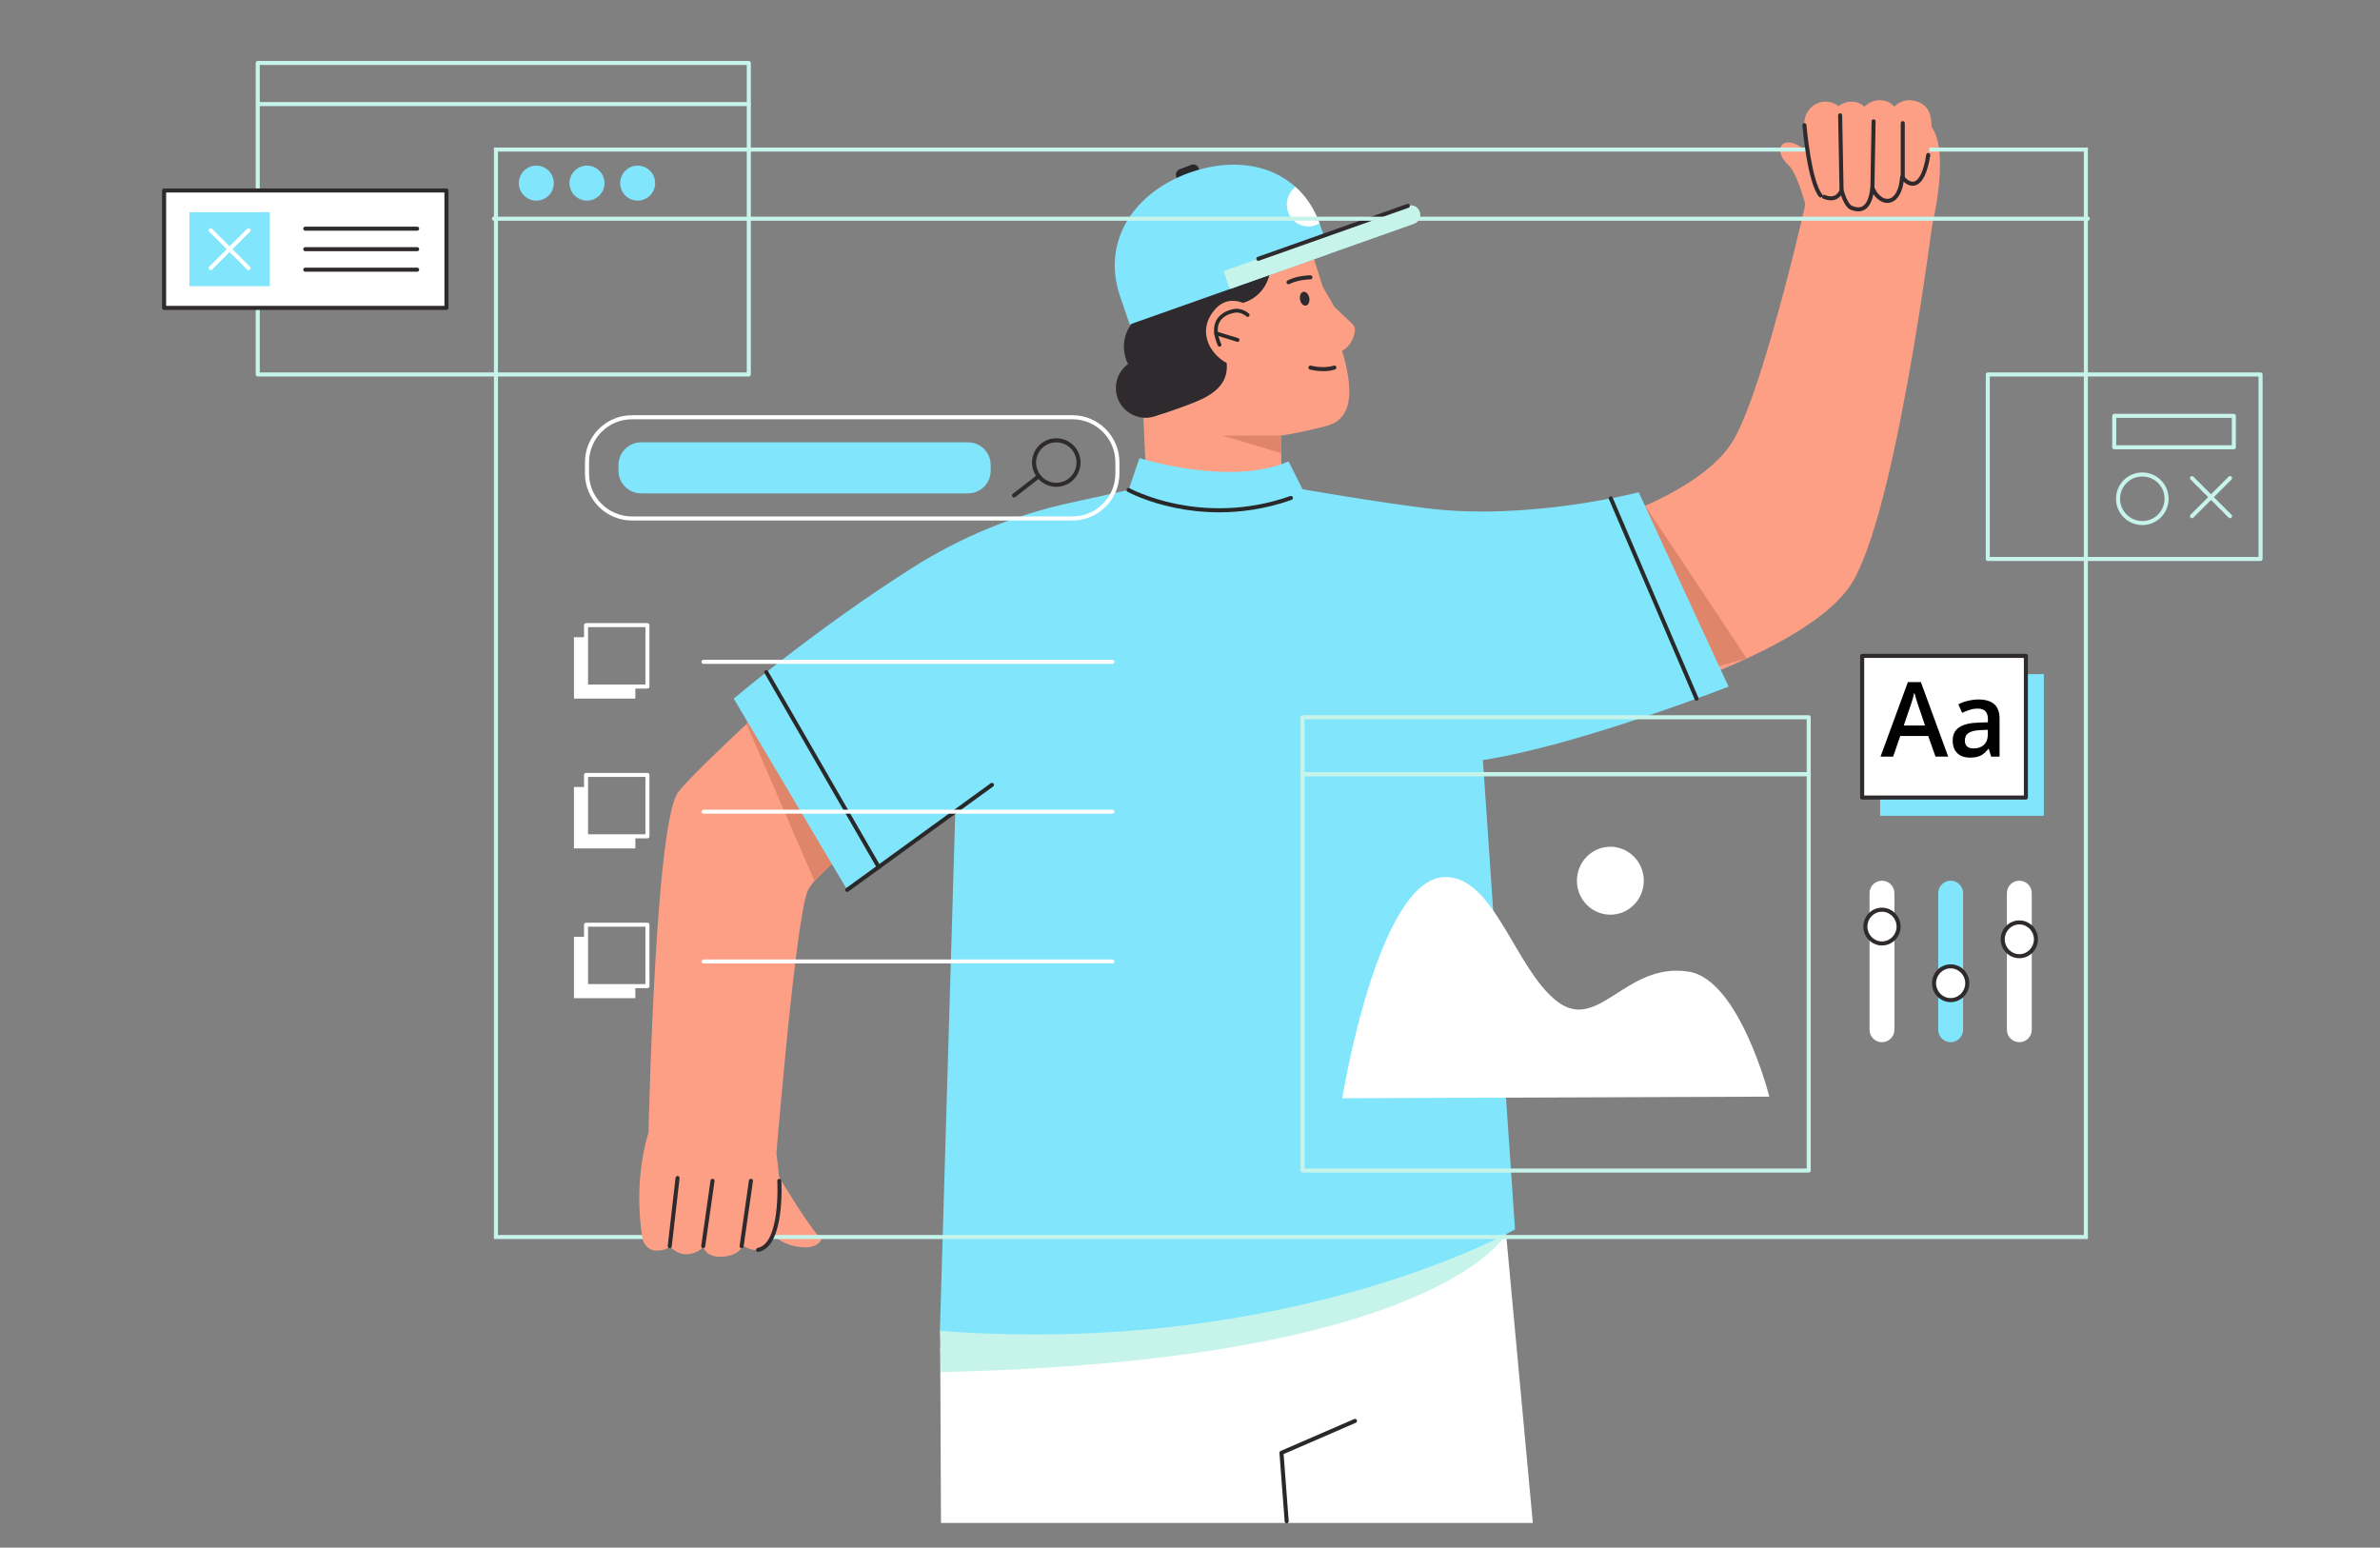 <?xml version="1.0" encoding="utf-8"?>
<!-- Generator: Adobe Illustrator 16.0.0, SVG Export Plug-In . SVG Version: 6.00 Build 0)  -->
<!DOCTYPE svg PUBLIC "-//W3C//DTD SVG 1.1//EN" "http://www.w3.org/Graphics/SVG/1.1/DTD/svg11.dtd">
<svg version="1.1" id="Layer_1" xmlns="http://www.w3.org/2000/svg" xmlns:xlink="http://www.w3.org/1999/xlink" x="0px" y="0px"
	 width="426px" height="277px" viewBox="0 0 426 277" enable-background="new 0 0 426 277" xml:space="preserve">
<rect x="0" y="0" width="426" height="277" fill="#808080" stroke="none"/>
<g>
	<g>
		<path opacity="0.3" fill="#C6F4EB" enable-background="new    " d="M-240.238,100.352c-0.094,0-0.188-0.037-0.26-0.107
			c-0.141-0.145-0.137-0.375,0.006-0.514c29.008-28.39,44.981-66.197,44.981-106.467c0-82.51-67.126-149.636-149.635-149.636
			c-82.51,0-149.636,67.126-149.636,149.636c0,40.27,15.975,78.079,44.982,106.467c0.143,0.139,0.146,0.369,0.005,0.514
			c-0.14,0.143-0.37,0.145-0.513,0.003c-6.984-6.834-13.318-14.34-18.828-22.308c-5.578-8.066-10.365-16.689-14.23-25.629
			c-8.056-18.633-12.141-38.496-12.141-59.047c0-20.298,3.976-39.99,11.816-58.528c3.769-8.91,8.433-17.503,13.864-25.541
			c5.378-7.962,11.556-15.449,18.36-22.253c6.803-6.804,14.29-12.981,22.252-18.36c8.039-5.431,16.632-10.095,25.541-13.863
			c18.538-7.841,38.229-11.816,58.528-11.816s39.99,3.976,58.528,11.816c8.909,3.77,17.502,8.433,25.54,13.863
			c7.962,5.379,15.448,11.556,22.253,18.36c6.806,6.804,12.981,14.291,18.36,22.253c5.431,8.038,10.095,16.631,13.863,25.541
			c7.84,18.538,11.815,38.23,11.815,58.528c0,20.551-4.085,40.414-12.142,59.047c-3.865,8.938-8.652,17.563-14.229,25.629
			c-5.511,7.968-11.845,15.474-18.829,22.308C-240.055,100.316-240.146,100.352-240.238,100.352z"/>
	</g>
	<path fill="#13283D" d="M-200.753-1.871c0,40.051-16.464,76.159-42.991,102.121h-200.052
		c-26.528-25.962-42.991-62.07-42.991-102.121c0-78.987,64.03-143.018,143.017-143.018S-200.753-80.858-200.753-1.871z"/>
	<path fill="#13283D" d="M-102.419,43.143c0,1.75-0.062,3.484-0.18,5.205c-1.427,20.709-11.299,38.995-26.196,51.641h-122.926
		c-16.137-13.693,0-34.023,0-56.846c0-41.228,33.421-74.65,74.648-74.65c35.813,0,65.731,25.213,72.978,58.855
		C-102.998,32.439-102.419,37.725-102.419,43.143z"/>
</g>
<g>
	<path fill="#F9F9F9" d="M-462.945-9.7c-3.668,0-6.653-2.983-6.653-6.651c0-3.67,2.985-6.652,6.653-6.652s6.653,2.982,6.653,6.652
		C-456.292-12.686-459.277-9.7-462.945-9.7z M-462.945-22.282c-3.269,0-5.928,2.661-5.928,5.931c0,3.269,2.659,5.928,5.928,5.928
		s5.928-2.659,5.928-5.928C-457.017-19.621-459.677-22.282-462.945-22.282z"/>
</g>
<circle fill="#F9F9F9" cx="-128.063" cy="-26.487" r="3.844"/>
<path fill="#F9F9F9" d="M-388.834,76.199c0,1.631-1.325,2.955-2.958,2.955s-2.958-1.324-2.958-2.955
	c0-1.637,1.324-2.958,2.958-2.958C-390.159,73.241-388.834,74.563-388.834,76.199z"/>
<g>
	
		<rect x="-119.086" y="64.372" transform="matrix(-0.306 -0.952 0.952 -0.306 -220.852 -20.683)" fill="#F9F9F9" width="2.241" height="11.587"/>
	
		<rect x="-119.102" y="64.391" transform="matrix(0.952 -0.305 0.305 0.952 -27.066 -32.675)" fill="#F9F9F9" width="2.242" height="11.585"/>
</g>
<g>
	
		<rect x="-445.331" y="-72.835" transform="matrix(-0.305 -0.952 0.952 -0.305 -515.985 -510.513)" fill="#F9F9F9" width="2.242" height="11.586"/>
	
		<rect x="-445.333" y="-72.839" transform="matrix(0.952 -0.306 0.306 0.952 -0.774 -139.031)" fill="#F9F9F9" width="2.242" height="11.586"/>
</g>
<g>
	<path fill="#292929" d="M-94.855,100.428H-474.74c-0.201,0-0.362-0.16-0.362-0.361c0-0.199,0.162-0.362,0.362-0.362h379.885
		c0.199,0,0.362,0.163,0.362,0.362C-94.493,100.268-94.656,100.428-94.855,100.428z"/>
</g>
<rect x="-98.5" y="446.5" fill="#13283D" width="435" height="284"/>
<g>
	<path fill="#FD9F84" d="M136.847,206.295c0,0,7.608,13.163,10.176,15.474c0,0-0.505,2.182-4.865,1.266
		c-4.36-0.914-7.404-6.094-7.404-6.094L136.847,206.295z"/>
	<path fill="#FD9F84" d="M345.725,40.776c0,0,3.779-14.78-0.588-18.741c-4.365-3.96-18.646,0.862-18.646,0.862l-0.617,15.406
		L345.725,40.776z"/>
	<g>
		<path fill="#FD9F84" d="M205.32,89.533l-1.366-30.956c-0.325-14.832,14.68-25.18,28.393-19.514
			c0.188,0.078,0.377,0.158,0.564,0.239c0,0,5.406,16.511,7.604,24.505c2.707,9.853-0.652,11.817-3.314,12.498
			c-5.176,1.321-7.936,1.651-7.936,1.651l0.182,10.116l-24.815,1.46H205.32z"/>
		<path fill="#FD9F84" d="M236.291,50.519l2.57,4.431l3.207,3.04c0.352,0.334,0.52,0.82,0.447,1.301
			c-0.174,1.1-0.791,3.012-3.008,3.827L236.291,50.519z"/>
		<polygon fill="#DE856A" points="229.266,77.958 218.787,77.958 229.371,81.106 		"/>
		<g>
			<path fill="#2E2A2E" d="M230.633,50.88c-0.133,0-0.26-0.072-0.322-0.197c-0.09-0.18-0.021-0.397,0.156-0.488
				c1.791-0.909,3.996-0.92,4.09-0.92c0.199,0,0.361,0.162,0.361,0.363c0,0.199-0.162,0.362-0.361,0.362
				c-0.021,0-2.127,0.013-3.76,0.841C230.744,50.868,230.688,50.88,230.633,50.88z"/>
		</g>
		
			<ellipse transform="matrix(-0.174 -0.985 0.985 -0.174 221.42 292.678)" fill="#2E2A2E" cx="233.404" cy="53.517" rx="1.254" ry="0.843"/>
		<g>
			<path fill="#2E2A2E" d="M236.834,66.438c-1.289,0-2.313-0.281-2.377-0.299c-0.191-0.054-0.305-0.254-0.252-0.447
				c0.055-0.192,0.256-0.305,0.447-0.25l0,0c0.021,0.006,2.205,0.602,4.08,0.004c0.189-0.062,0.395,0.044,0.457,0.234
				c0.061,0.191-0.047,0.396-0.236,0.457C238.24,66.363,237.502,66.438,236.834,66.438z"/>
		</g>
		<circle fill="#2E2A2E" cx="205.057" cy="69.451" r="5.324"/>
		<circle fill="#2E2A2E" cx="207.931" cy="62.05" r="6.767"/>
		<circle fill="#2E2A2E" cx="214.709" cy="55.272" r="6.767"/>
		<path fill="#2E2A2E" d="M219.6,65.624c0,3.736-3.264,5.466-6.766,6.768c-6.421,2.383-9.979,3.684-9.979-0.054
			s6.242-13.479,9.979-13.479C216.57,58.856,219.6,61.888,219.6,65.624z"/>
		<circle fill="#2E2A2E" cx="220.602" cy="47.708" r="6.768"/>
		<g>
			<path fill="#292929" d="M213.957,31.451l-2.106,0.795c-0.53,0.2-1.118-0.074-1.314-0.612c-0.196-0.537,0.075-1.135,0.605-1.335
				l2.107-0.794c0.529-0.199,1.117,0.074,1.313,0.612C214.756,30.653,214.485,31.251,213.957,31.451z"/>
			<path fill="#81E5FC" d="M238.047,45.392l-17.92,6.344l-17.92,6.342l-0.134-0.391l-1.572-4.599
				c-3.434-10.048,2.599-18.707,12.497-22.21c0.767-0.271,1.536-0.503,2.299-0.695c6.264-1.584,12.367-0.541,16.596,3.279
				c0.418,0.377,0.816,0.78,1.195,1.211c1.285,1.456,2.338,3.221,3.105,5.301c0.051,0.143,0.102,0.285,0.148,0.428l0.551,1.607
				l0.057,0.163l0.033,0.103L238.047,45.392z"/>
			<path fill="#C6F4EB" d="M254.174,38.046c0.205,0.846-0.252,1.727-1.078,2.02l-10.229,3.621l-4.82,1.705l-17.92,6.344l-1.1-3.221
				l17.67-6.255l0.25-0.088l1.146-0.405l0.008-0.004l4.432-1.566l9.461-3.348c0.877-0.313,1.832,0.157,2.135,1.045
				C254.146,37.942,254.162,37.996,254.174,38.046z"/>
			<path fill="#FFFFFF" d="M236.191,39.972c-0.326,0.198-0.686,0.353-1.07,0.45c-2.072,0.522-4.168-0.758-4.68-2.862
				c-0.387-1.584,0.232-3.182,1.449-4.099c0.418,0.377,0.816,0.78,1.195,1.211C234.371,36.128,235.424,37.894,236.191,39.972z"/>
			<g>
				<path fill="#2E2A2E" d="M225.225,46.685c-0.148,0-0.289-0.094-0.342-0.242c-0.066-0.189,0.031-0.396,0.221-0.463l26.77-9.477
					c0.189-0.066,0.396,0.032,0.463,0.221c0.066,0.189-0.031,0.396-0.221,0.463l-26.77,9.476
					C225.305,46.677,225.266,46.685,225.225,46.685z"/>
			</g>
		</g>
		<g>
			<path fill="#FD9F84" d="M224.789,55.618c0,0-4.188-3.878-7.365-0.182c-4.463,5.188,1.689,11.123,5.557,10.063
				C226.846,64.442,224.789,55.618,224.789,55.618z"/>
			<g>
				<path fill="#292929" d="M218.287,62.05c-0.127,0-0.248-0.074-0.303-0.199c-0.801-1.813-0.898-3.324-0.291-4.49
					c0.744-1.426,2.313-1.901,3.184-2.059c1.453-0.261,2.625,0.783,2.674,0.827c0.139,0.125,0.148,0.338,0.027,0.478
					c-0.123,0.14-0.332,0.151-0.471,0.027c-0.012-0.011-0.986-0.869-2.115-0.666c-0.75,0.135-2.1,0.535-2.711,1.708
					c-0.506,0.972-0.402,2.283,0.311,3.897c0.074,0.17,0,0.369-0.168,0.445C218.379,62.041,218.334,62.05,218.287,62.05z"/>
			</g>
			<g>
				<path fill="#292929" d="M221.523,61.187c-0.031,0-0.064-0.004-0.098-0.014l-3.848-1.186c-0.176-0.055-0.275-0.243-0.221-0.422
					c0.053-0.178,0.238-0.279,0.414-0.226l3.848,1.185c0.176,0.056,0.275,0.244,0.223,0.423
					C221.799,61.093,221.666,61.187,221.523,61.187z"/>
			</g>
		</g>
	</g>
	<polygon fill="#FFFFFF" points="168.291,241.204 168.429,272.583 274.365,272.583 268.23,206.295 238.842,174.032 	"/>
	<path fill="#FD9F84" d="M284.637,94.17c0,0,20.012-5.595,25.686-15.485c5.674-9.892,13.426-44.684,13.426-44.684l23.063-1.249
		c0,0-6.609,55.929-14.965,70.976c-8.354,15.049-53.367,25.73-53.367,25.73L284.637,94.17z"/>
	<path fill="#C6F4EB" d="M269.58,220.896c0,0-12.316,22.776-101.151,24.68l-0.198-7.362L269.58,220.896z"/>
	<path fill="#FD9F84" d="M151.638,113.19c0,0-25.633,22.813-30.198,28.524c-4.564,5.712-5.554,69.636-5.554,69.636h22.673
		c0,0,3.795-47.529,6.087-52.078c2.292-4.547,23.784-20.72,23.784-20.72L151.638,113.19z"/>
	<polygon fill="#DE856A" points="294.311,90.265 312.643,117.867 303.668,120.312 	"/>
	<polygon fill="#DE856A" points="133.578,129.459 145.783,157.687 151.551,152.123 137.163,126.313 	"/>
	<g>
		<path fill="#81E5FC" d="M203.95,81.997c0,0,16.294,5.15,26.683,0.586l2.51,4.979c0,0,12.348,2.176,22.223,3.41
			c18.26,2.284,37.945-2.867,37.945-2.867l16.086,34.799c0,0-27.059,10.563-43.971,13.133l5.75,84.013
			c0,0-40.115,22.862-102.945,18.163l2.758-92.938l-19.351,13.998l-20.306-34.228c0,0,14.752-12.51,32.02-23.45
			c8.614-5.457,18.109-9.377,28.069-11.566L202,87.703L203.95,81.997z"/>
		<g>
			<path fill="#292929" d="M157.284,155.554c-0.125,0-0.248-0.066-0.314-0.183l-20.122-34.879c-0.1-0.173-0.04-0.396,0.134-0.496
				c0.173-0.101,0.395-0.04,0.495,0.133l20.121,34.878c0.1,0.174,0.041,0.396-0.133,0.495
				C157.407,155.535,157.345,155.554,157.284,155.554z"/>
		</g>
		<g>
			<path fill="#292929" d="M218.234,91.696c-3.025,0-5.683-0.35-7.816-0.785c-5.246-1.069-8.459-2.817-8.593-2.891
				c-0.175-0.097-0.239-0.317-0.143-0.492c0.096-0.176,0.316-0.24,0.492-0.144c0.032,0.019,3.271,1.777,8.416,2.821
				c4.742,0.962,12.119,1.497,20.349-1.418c0.188-0.066,0.395,0.031,0.463,0.221c0.066,0.188-0.031,0.396-0.221,0.463
				C226.488,91.134,222.066,91.696,218.234,91.696z"/>
		</g>
		<g>
			<path fill="#292929" d="M303.668,125.409c-0.141,0-0.273-0.083-0.332-0.221L287.99,89.347c-0.078-0.186,0.008-0.398,0.191-0.478
				c0.182-0.079,0.395,0.006,0.475,0.19l15.346,35.844c0.08,0.184-0.006,0.396-0.189,0.476
				C303.766,125.399,303.717,125.409,303.668,125.409z"/>
		</g>
		<g>
			<path fill="#292929" d="M151.638,159.635c-0.112,0-0.223-0.051-0.294-0.149c-0.117-0.16-0.082-0.387,0.081-0.506l25.913-18.793
				c0.163-0.117,0.39-0.082,0.507,0.082c0.118,0.162,0.081,0.389-0.081,0.506l-25.914,18.793
				C151.786,159.614,151.711,159.635,151.638,159.635z"/>
		</g>
	</g>
	<path fill="#FD9F84" d="M138.958,206.524c0,0,1.698,9.541-0.971,12.039c-3.424,3.205-22.103,1.584-22.103,1.584
		s-1.039-9.256,0.736-16.42C118.396,196.563,138.958,206.524,138.958,206.524z"/>
	<path fill="#FD9F84" d="M325.176,45.972c0,0-2.266-13.84-5.094-16.459s-1.215-5.503,2.336-3.148
		c3.553,2.354,10.689,11.451,10.689,11.451L325.176,45.972z"/>
	<g>
		<path fill="#292929" d="M230.305,272.651c-0.188,0-0.348-0.146-0.361-0.336l-0.934-12.26c-0.012-0.152,0.076-0.3,0.219-0.359
			l13.16-5.706c0.184-0.079,0.396,0.004,0.477,0.188c0.08,0.186-0.004,0.398-0.189,0.477l-12.922,5.604l0.912,12.002
			c0.016,0.199-0.135,0.375-0.334,0.389C230.322,272.651,230.313,272.651,230.305,272.651z"/>
	</g>
	<g>
		<g>
			<g>
				<path fill="#C6F4EB" d="M372.988,27.133v193.911H89.13V27.133H372.988L372.988,27.133z M373.715,26.408H88.407v195.36h285.308
					V26.408L373.715,26.408z"/>
			</g>
		</g>
		<g>
			<circle fill="#81E5FC" cx="95.999" cy="32.776" r="3.131"/>
			<circle fill="#81E5FC" cx="105.067" cy="32.776" r="3.131"/>
			<circle fill="#81E5FC" cx="114.137" cy="32.776" r="3.131"/>
		</g>
		<g>
			<g>
				<path fill="#FFFFFF" d="M191.958,93.163h-78.841c-4.638,0-8.411-3.773-8.411-8.411v-2.021c0-4.639,3.772-8.41,8.411-8.41h78.841
					c4.637,0,8.41,3.771,8.41,8.41v2.021C200.368,89.39,196.595,93.163,191.958,93.163z M113.116,75.045
					c-4.238,0-7.686,3.448-7.686,7.687v2.021c0,4.238,3.447,7.685,7.686,7.685h78.841c4.237,0,7.686-3.446,7.686-7.685v-2.021
					c0-4.238-3.448-7.687-7.686-7.687H113.116z"/>
			</g>
			<g>
				<g>
					<path fill="#2E2A2E" d="M189.075,87.134c-0.391,0-0.784-0.053-1.171-0.16c-1.118-0.312-2.047-1.039-2.618-2.05
						c-0.571-1.01-0.713-2.182-0.402-3.3s1.039-2.047,2.049-2.618c1.01-0.571,2.182-0.713,3.3-0.401
						c1.118,0.311,2.047,1.039,2.618,2.049c0.57,1.011,0.713,2.182,0.402,3.3c-0.31,1.118-1.038,2.047-2.049,2.618
						C190.542,86.944,189.813,87.134,189.075,87.134z M189.063,79.17c-0.615,0-1.223,0.158-1.773,0.47
						c-0.842,0.476-1.448,1.25-1.707,2.18c-0.535,1.923,0.594,3.922,2.516,4.457c0.931,0.259,1.907,0.14,2.749-0.336
						c0.842-0.475,1.447-1.25,1.707-2.181c0.259-0.931,0.14-1.907-0.335-2.749c-0.475-0.841-1.25-1.447-2.181-1.707
						C189.715,79.214,189.388,79.17,189.063,79.17z"/>
				</g>
				<g>
					<path fill="#2E2A2E" d="M181.507,89.037c-0.108,0-0.215-0.048-0.287-0.142c-0.123-0.157-0.094-0.386,0.064-0.508l4.424-3.434
						c0.158-0.123,0.386-0.094,0.509,0.064c0.123,0.157,0.094,0.385-0.064,0.508l-4.424,3.434
						C181.665,89.013,181.585,89.037,181.507,89.037z"/>
				</g>
			</g>
			<path fill="#81E5FC" d="M173.262,88.312h-58.497c-2.243,0-4.061-1.817-4.061-4.061v-1.02c0-2.243,1.818-4.062,4.061-4.062h58.497
				c2.243,0,4.061,1.818,4.061,4.062v1.02C177.322,86.494,175.504,88.312,173.262,88.312z"/>
		</g>
		<g>
			<g>
				<g>
					<path fill="#FFFFFF" d="M115.885,123.24h-10.99c-0.2,0-0.362-0.163-0.362-0.363v-10.989c0-0.201,0.162-0.363,0.362-0.363h10.99
						c0.201,0,0.363,0.162,0.363,0.363v10.989C116.249,123.078,116.085,123.24,115.885,123.24z M105.257,122.515h10.265V112.25
						h-10.265V122.515z"/>
				</g>
				<polygon fill="#FFFFFF" points="113.723,122.877 113.723,125.04 102.732,125.04 102.732,114.05 104.896,114.05 104.896,122.877 
									"/>
			</g>
			<g>
				<path fill="#FFFFFF" d="M199.105,118.826h-73.181c-0.201,0-0.363-0.162-0.363-0.362c0-0.199,0.162-0.363,0.363-0.363h73.181
					c0.201,0,0.363,0.164,0.363,0.363C199.468,118.664,199.307,118.826,199.105,118.826z"/>
			</g>
		</g>
		<g>
			<g>
				<g>
					<path fill="#FFFFFF" d="M115.885,150.051h-10.99c-0.2,0-0.362-0.161-0.362-0.36v-10.991c0-0.201,0.162-0.362,0.362-0.362h10.99
						c0.201,0,0.363,0.162,0.363,0.362v10.991C116.249,149.89,116.085,150.051,115.885,150.051z M105.257,149.328h10.265v-10.267
						h-10.265V149.328z"/>
				</g>
				<polygon fill="#FFFFFF" points="113.723,149.688 113.723,151.853 102.732,151.853 102.732,140.862 104.896,140.862 
					104.896,149.688 				"/>
			</g>
			<g>
				<path fill="#FFFFFF" d="M199.105,145.64h-73.181c-0.201,0-0.363-0.162-0.363-0.363c0-0.2,0.162-0.363,0.363-0.363h73.181
					c0.201,0,0.363,0.163,0.363,0.363C199.468,145.478,199.307,145.64,199.105,145.64z"/>
			</g>
		</g>
		<g>
			<g>
				<g>
					<path fill="#FFFFFF" d="M115.885,176.862h-10.99c-0.2,0-0.362-0.162-0.362-0.36v-10.989c0-0.201,0.162-0.365,0.362-0.365h10.99
						c0.201,0,0.363,0.164,0.363,0.365v10.989C116.249,176.7,116.085,176.862,115.885,176.862z M105.257,176.14h10.265v-10.267
						h-10.265V176.14z"/>
				</g>
				<polygon fill="#FFFFFF" points="113.723,176.502 113.723,178.663 102.732,178.663 102.732,167.675 104.896,167.675 
					104.896,176.502 				"/>
			</g>
			<g>
				<path fill="#FFFFFF" d="M199.105,172.449h-73.181c-0.201,0-0.363-0.162-0.363-0.361c0-0.202,0.162-0.362,0.363-0.362h73.181
					c0.201,0,0.363,0.16,0.363,0.362C199.468,172.287,199.307,172.449,199.105,172.449z"/>
			</g>
		</g>
		<g>
			<g>
				<path fill="#FFFFFF" d="M240.258,196.571l76.441-0.288c0,0-5.32-20.935-14.434-22.371c-11.342-1.788-16.178,11.108-23.648,5.249
					c-7.473-5.857-11.184-22.383-20.014-22.184C246.588,157.246,240.258,196.571,240.258,196.571z"/>
				
					<ellipse transform="matrix(-0.004 -1 1 -0.004 131.707 446.594)" fill="#FFFFFF" cx="288.327" cy="157.687" rx="6.08" ry="5.985"/>
			</g>
			<g>
				<path fill="#C6F4EB" d="M323.746,209.872h-90.604c-0.201,0-0.363-0.161-0.363-0.361v-70.958c0-0.2,0.162-0.362,0.363-0.362
					h90.604c0.201,0,0.363,0.162,0.363,0.362v70.958C324.109,209.711,323.947,209.872,323.746,209.872z M233.504,209.147h89.881
					v-70.231h-89.881V209.147z"/>
			</g>
			<g>
				<path fill="#C6F4EB" d="M323.746,138.916h-90.604c-0.201,0-0.363-0.162-0.363-0.363v-10.176c0-0.2,0.162-0.362,0.363-0.362
					h90.604c0.201,0,0.363,0.162,0.363,0.362v10.176C324.109,138.754,323.947,138.916,323.746,138.916z M233.504,138.19h89.881
					v-9.45h-89.881V138.19z"/>
			</g>
			<g>
				<rect x="336.525" y="120.66" fill="#81E5FC" width="29.305" height="25.353"/>
				<g>
					<g>
						<rect x="333.314" y="117.397" fill="#FFFFFF" width="29.305" height="25.354"/>
						<path fill="#2E2A2E" d="M362.619,143.112h-29.305c-0.201,0-0.363-0.163-0.363-0.361v-25.354c0-0.2,0.162-0.362,0.363-0.362
							h29.305c0.199,0,0.361,0.162,0.361,0.362v25.354C362.98,142.949,362.818,143.112,362.619,143.112z M333.676,142.388h28.58
							v-24.627h-28.58V142.388z"/>
					</g>
				</g>
				<g>
					<g>
						<path d="M346.438,135.418l-1.305-3.688h-5l-1.277,3.688h-2.254l4.893-13.333h2.324l4.891,13.333H346.438z M344.568,129.86
							l-1.227-3.615c-0.09-0.242-0.213-0.623-0.371-1.145c-0.156-0.521-0.266-0.901-0.324-1.145
							c-0.162,0.745-0.396,1.561-0.707,2.443l-1.182,3.459h3.811V129.86z"/>
						<path d="M356.396,135.418l-0.422-1.397h-0.068c-0.479,0.61-0.957,1.026-1.439,1.248s-1.104,0.332-1.859,0.332
							c-0.973,0-1.73-0.267-2.275-0.799c-0.545-0.531-0.818-1.287-0.818-2.262c0-1.035,0.379-1.816,1.137-2.343
							c0.756-0.526,1.908-0.814,3.461-0.862l1.707-0.055v-0.536c0-0.642-0.148-1.121-0.443-1.438
							c-0.295-0.318-0.752-0.478-1.371-0.478c-0.508,0-0.992,0.075-1.459,0.228c-0.465,0.15-0.91,0.329-1.34,0.535l-0.68-1.525
							c0.535-0.284,1.123-0.5,1.76-0.649c0.639-0.147,1.24-0.222,1.807-0.222c1.258,0,2.207,0.279,2.85,0.834
							c0.641,0.559,0.961,1.433,0.961,2.625v6.768h-1.506V135.418z M353.268,133.965c0.764,0,1.375-0.217,1.838-0.649
							s0.693-1.039,0.693-1.82v-0.872l-1.27,0.055c-0.99,0.036-1.711,0.204-2.16,0.505c-0.451,0.299-0.674,0.758-0.674,1.375
							c0,0.448,0.129,0.795,0.393,1.041C352.35,133.844,352.742,133.965,353.268,133.965z"/>
					</g>
				</g>
			</g>
			<g>
				<path fill="#FFFFFF" d="M336.859,186.538c-1.23,0-2.227-0.995-2.227-2.227V159.86c0-1.228,0.996-2.226,2.227-2.226
					c1.229,0,2.225,0.998,2.225,2.226v24.451C339.084,185.543,338.088,186.538,336.859,186.538z"/>
				<path fill="#81E5FC" d="M349.15,186.538c-1.229,0-2.225-0.995-2.225-2.227V159.86c0-1.228,0.996-2.226,2.225-2.226
					s2.225,0.998,2.225,2.226v24.451C351.375,185.543,350.381,186.538,349.15,186.538z"/>
				<path fill="#FFFFFF" d="M361.443,186.538c-1.229,0-2.227-0.995-2.227-2.227V159.86c0-1.228,0.998-2.226,2.227-2.226
					s2.225,0.998,2.225,2.226v24.451C363.668,185.543,362.672,186.538,361.443,186.538z"/>
				<g>
					<g>
						<ellipse fill="#FFFFFF" cx="336.859" cy="165.843" rx="2.975" ry="3.021"/>
						<path fill="#2E2A2E" d="M336.859,169.228c-1.84,0-3.336-1.519-3.336-3.385c0-1.863,1.496-3.383,3.336-3.383
							s3.336,1.52,3.336,3.383C340.195,167.709,338.699,169.228,336.859,169.228z M336.859,163.187
							c-1.439,0-2.611,1.191-2.611,2.656c0,1.467,1.172,2.659,2.611,2.659c1.438,0,2.609-1.192,2.609-2.659
							C339.471,164.378,338.299,163.187,336.859,163.187z"/>
					</g>
				</g>
				<g>
					<g>
						<ellipse fill="#FFFFFF" cx="349.15" cy="175.983" rx="2.975" ry="3.021"/>
						<path fill="#2E2A2E" d="M349.15,179.367c-1.84,0-3.336-1.519-3.336-3.384c0-1.866,1.496-3.383,3.336-3.383
							c1.842,0,3.338,1.517,3.338,3.383C352.488,177.849,350.992,179.367,349.15,179.367z M349.15,173.324
							c-1.439,0-2.611,1.194-2.611,2.659c0,1.467,1.172,2.658,2.611,2.658s2.611-1.191,2.611-2.658
							C351.762,174.519,350.592,173.324,349.15,173.324z"/>
					</g>
				</g>
				<g>
					<g>
						<ellipse fill="#FFFFFF" cx="361.443" cy="168.123" rx="2.975" ry="3.021"/>
						<path fill="#2E2A2E" d="M361.443,171.507c-1.84,0-3.336-1.52-3.336-3.384c0-1.866,1.496-3.384,3.336-3.384
							s3.336,1.518,3.336,3.384C364.779,169.987,363.283,171.507,361.443,171.507z M361.443,165.464
							c-1.439,0-2.611,1.192-2.611,2.659c0,1.465,1.172,2.657,2.611,2.657s2.611-1.192,2.611-2.657
							C364.055,166.656,362.883,165.464,361.443,165.464z"/>
					</g>
				</g>
			</g>
		</g>
		<g>
			<path fill="#C6F4EB" d="M373.715,39.506H88.407c-0.2,0-0.363-0.163-0.363-0.362c0-0.201,0.163-0.362,0.363-0.362h285.308
				c0.199,0,0.363,0.161,0.363,0.362C374.078,39.343,373.914,39.506,373.715,39.506z"/>
		</g>
		<g>
			<g>
				<path fill="#C6F4EB" d="M134.029,67.382H46.134c-0.201,0-0.363-0.163-0.363-0.363V11.267c0-0.199,0.162-0.363,0.363-0.363
					h87.895c0.2,0,0.362,0.164,0.362,0.363v55.752C134.392,67.22,134.229,67.382,134.029,67.382z M46.497,66.657h87.17V11.629
					h-87.17V66.657z"/>
			</g>
			<g>
				<path fill="#C6F4EB" d="M134.029,18.995H46.134c-0.201,0-0.363-0.163-0.363-0.363c0-0.199,0.162-0.361,0.363-0.361h87.895
					c0.2,0,0.362,0.162,0.362,0.361C134.392,18.832,134.229,18.995,134.029,18.995z"/>
			</g>
			<g>
				<rect x="29.373" y="34.092" fill="#FFFFFF" width="50.539" height="21.013"/>
				<path fill="#2E2A2E" d="M79.912,55.468H29.373c-0.2,0-0.362-0.162-0.362-0.361V34.092c0-0.2,0.162-0.362,0.362-0.362h50.539
					c0.2,0,0.363,0.162,0.363,0.362v21.013C80.273,55.306,80.11,55.468,79.912,55.468z M29.735,54.743h49.813V34.456H29.735V54.743z
					"/>
			</g>
			<g>
				<rect x="33.908" y="37.979" fill="#81E5FC" width="14.381" height="13.238"/>
				<g>
					<g>
						<path fill="#FFFFFF" d="M37.706,48.354c-0.093,0-0.186-0.035-0.257-0.106c-0.141-0.142-0.141-0.371,0-0.513l6.786-6.786
							c0.142-0.142,0.372-0.142,0.513,0c0.142,0.142,0.142,0.372,0,0.513l-6.786,6.786C37.891,48.319,37.797,48.354,37.706,48.354z"
							/>
					</g>
					<g>
						<path fill="#FFFFFF" d="M44.491,48.354c-0.093,0-0.186-0.035-0.256-0.106l-6.786-6.786c-0.141-0.143-0.141-0.371,0-0.513
							c0.142-0.142,0.372-0.142,0.513,0l6.786,6.786c0.142,0.143,0.142,0.371,0,0.513C44.676,48.319,44.583,48.354,44.491,48.354z"
							/>
					</g>
				</g>
			</g>
			<g>
				<g>
					<path fill="#2E2A2E" d="M74.668,41.291H54.642c-0.201,0-0.363-0.163-0.363-0.363s0.162-0.362,0.363-0.362h20.027
						c0.201,0,0.363,0.162,0.363,0.362S74.87,41.291,74.668,41.291z"/>
				</g>
				<g>
					<path fill="#2E2A2E" d="M74.668,44.961H54.642c-0.201,0-0.363-0.162-0.363-0.362c0-0.201,0.162-0.363,0.363-0.363h20.027
						c0.201,0,0.363,0.162,0.363,0.363C75.032,44.799,74.87,44.961,74.668,44.961z"/>
				</g>
				<g>
					<path fill="#2E2A2E" d="M74.668,48.632H54.642c-0.201,0-0.363-0.162-0.363-0.361c0-0.201,0.162-0.363,0.363-0.363h20.027
						c0.201,0,0.363,0.162,0.363,0.363C75.032,48.47,74.87,48.632,74.668,48.632z"/>
				</g>
			</g>
		</g>
	</g>
	<g>
		<g>
			<path fill="#FD9F84" d="M116.072,202.771c0,0-2.812,8.076-1.093,18.761c0.212,1.319,1.261,2.345,2.596,2.31
				c0.921-0.027,1.899-0.209,2.303-0.807c0,0,1.332,1.713,3.424,1.427c2.092-0.283,2.568-1.427,2.568-1.427s0.286,2.093,3.424,1.904
				c3.138-0.191,3.653-2,3.653-2s2.758,1.902,4.375-0.188c1.617-2.093,2.169-9.321,2.169-9.321l-6.544-7.133L116.072,202.771z"/>
			<g>
				<path fill="#2E2A2E" d="M119.879,223.396c-0.014,0-0.028,0-0.042-0.002c-0.199-0.021-0.341-0.201-0.318-0.4l1.399-12.188
					c0.022-0.199,0.204-0.342,0.401-0.318c0.199,0.021,0.342,0.201,0.319,0.4l-1.399,12.188
					C120.217,223.261,120.062,223.396,119.879,223.396z"/>
			</g>
			<g>
				<path fill="#2E2A2E" d="M125.871,223.396c-0.018,0-0.034-0.002-0.051-0.004c-0.198-0.027-0.336-0.211-0.308-0.408l1.667-11.686
					c0.028-0.197,0.211-0.337,0.41-0.309c0.198,0.027,0.336,0.212,0.308,0.41l-1.667,11.684
					C126.204,223.267,126.048,223.396,125.871,223.396z"/>
			</g>
			<g>
				<path fill="#2E2A2E" d="M132.745,223.396c-0.017,0-0.034-0.002-0.051-0.004c-0.198-0.027-0.336-0.211-0.308-0.408l1.667-11.686
					c0.028-0.197,0.212-0.337,0.41-0.309c0.198,0.027,0.336,0.212,0.308,0.41l-1.667,11.684
					C133.078,223.267,132.921,223.396,132.745,223.396z"/>
			</g>
		</g>
		<g>
			<path fill="#2E2A2E" d="M135.692,224.072c-0.172,0-0.324-0.123-0.356-0.298c-0.036-0.196,0.095-0.387,0.291-0.422
				c2.092-0.385,2.938-3.567,3.279-6.17c0.384-2.918,0.224-5.783,0.222-5.813c-0.012-0.201,0.141-0.371,0.341-0.383
				c0.199-0.01,0.371,0.141,0.383,0.341c0.028,0.483,0.635,11.869-4.094,12.737C135.736,224.069,135.714,224.072,135.692,224.072z"
				/>
		</g>
	</g>
	<g>
		<path fill="#FD9F84" d="M327.418,18.255c-2.471-0.459-4.672,1.655-4.443,4.156c0.408,4.482,1.414,12.209,3.516,13.048
			c2.98,1.188,3.91-1.599,3.91-6.474c0-4.877,1.006-9.754-2.783-10.688C327.551,18.281,327.484,18.267,327.418,18.255z"/>
		<path fill="#FD9F84" d="M332.063,18.255c-2.471-0.459-4.672,1.655-4.443,4.156c0.41,4.482,1.664,14.175,3.766,15.015
			c2.98,1.19,3.91-1.597,3.91-6.474s0.756-11.721-3.033-12.654C332.195,18.281,332.129,18.267,332.063,18.255z"/>
		<path fill="#FD9F84" d="M337.158,17.996c-2.543-0.474-4.811,1.703-4.574,4.278c0.422,4.615,1.793,11.162,3.34,12.904
			c1.914,2.151,4.563,0.909,4.563-4.111c0-5.021,0.777-12.065-3.123-13.027C337.295,18.022,337.227,18.008,337.158,17.996z"/>
		<path fill="#FD9F84" d="M342.498,17.996c-2.543-0.474-4.811,1.703-4.574,4.278c0.422,4.615,1.105,8.067,2.654,9.81
			c1.912,2.151,3.793,1.011,4.559-4.112c0.744-4.966,1.467-8.971-2.436-9.933C342.635,18.022,342.566,18.008,342.498,17.996z"/>
		<g>
			<path fill="#2E2A2E" d="M325.871,35.351c-0.104,0-0.207-0.045-0.279-0.132c-2.088-2.514-2.943-12.358-2.979-12.776
				c-0.018-0.2,0.131-0.375,0.332-0.393c0.201-0.017,0.375,0.131,0.391,0.331c0.008,0.101,0.871,10.035,2.814,12.375
				c0.129,0.154,0.107,0.384-0.045,0.511C326.035,35.322,325.953,35.351,325.871,35.351z"/>
		</g>
		<g>
			<path fill="#2E2A2E" d="M329.627,34.728c-0.195,0-0.357-0.158-0.361-0.355l-0.258-13.725c-0.004-0.2,0.154-0.366,0.355-0.371
				c0.002,0,0.006,0,0.008,0c0.195,0,0.357,0.158,0.361,0.356l0.258,13.726c0.004,0.199-0.156,0.365-0.355,0.369
				C329.633,34.728,329.629,34.728,329.627,34.728z"/>
		</g>
		<g>
			<path fill="#2E2A2E" d="M335.143,34.243c-0.002,0-0.004,0-0.006,0c-0.201-0.003-0.359-0.168-0.355-0.368l0.213-12.164
				c0.002-0.198,0.164-0.356,0.361-0.356c0.002,0,0.006,0,0.006,0c0.201,0.004,0.359,0.17,0.357,0.369l-0.213,12.164
				C335.502,34.085,335.34,34.243,335.143,34.243z"/>
		</g>
		<g>
			<path fill="#2E2A2E" d="M340.578,32.446c-0.201,0-0.361-0.162-0.361-0.362V22.035c0-0.2,0.16-0.362,0.361-0.362
				c0.199,0,0.363,0.162,0.363,0.362v10.048C340.941,32.284,340.777,32.446,340.578,32.446z"/>
		</g>
		<g>
			<path fill="#2E2A2E" d="M332.629,37.831c-0.42,0-0.881-0.1-1.379-0.298c-0.633-0.252-1.199-1.089-1.723-2.55
				c-0.736,0.92-1.818,1.123-3.172,0.584c-0.188-0.074-0.277-0.285-0.203-0.471c0.074-0.188,0.285-0.277,0.473-0.203
				c1.301,0.52,2.127,0.236,2.676-0.916c0.063-0.135,0.201-0.217,0.354-0.205c0.148,0.011,0.275,0.111,0.32,0.254
				c0.678,2.199,1.26,2.72,1.543,2.834c0.789,0.314,1.406,0.33,1.885,0.047c0.699-0.415,1.164-1.526,1.381-3.303
				c0.02-0.162,0.145-0.291,0.305-0.314s0.318,0.061,0.385,0.207c0.248,0.543,0.492,0.95,0.725,1.211
				c0.662,0.743,1.418,1.04,2.078,0.814c1-0.342,1.682-1.777,1.818-3.838c0.012-0.147,0.111-0.275,0.252-0.32
				c0.143-0.047,0.297,0,0.393,0.115c0.037,0.045,0.074,0.09,0.111,0.134c0.449,0.504,1.121,1.063,1.779,0.868
				c0.953-0.283,1.738-2.03,2.152-4.793c0.027-0.198,0.213-0.336,0.412-0.306c0.195,0.029,0.334,0.214,0.305,0.412
				c-0.471,3.144-1.391,5.003-2.662,5.381c-0.488,0.146-1.223,0.126-2.1-0.651c-0.279,1.963-1.07,3.287-2.229,3.684
				c-0.949,0.325-1.99-0.047-2.854-1.02c-0.111-0.123-0.219-0.266-0.326-0.431c-0.299,1.42-0.813,2.331-1.559,2.772
				C333.434,37.729,333.051,37.831,332.629,37.831z"/>
		</g>
	</g>
	<g>
		<path fill="#C6F4EB" d="M404.621,100.411h-48.822c-0.201,0-0.363-0.163-0.363-0.362V67.021c0-0.201,0.162-0.362,0.363-0.362
			h48.822c0.201,0,0.363,0.161,0.363,0.362v33.028C404.984,100.248,404.822,100.411,404.621,100.411z M356.16,99.685h48.098V67.382
			H356.16V99.685z"/>
	</g>
	<g>
		<path fill="#C6F4EB" d="M399.84,80.419h-21.412c-0.199,0-0.361-0.162-0.361-0.363v-5.623c0-0.201,0.162-0.363,0.361-0.363h21.412
			c0.199,0,0.363,0.162,0.363,0.363v5.625C400.203,80.257,400.039,80.419,399.84,80.419z M378.789,79.694h20.688v-4.899h-20.688
			V79.694z"/>
	</g>
	<g>
		<g>
			<g>
				<path fill="#C6F4EB" d="M392.348,92.747c-0.092,0-0.186-0.035-0.256-0.105c-0.143-0.142-0.143-0.371,0-0.513l6.813-6.812
					c0.141-0.142,0.371-0.142,0.512,0c0.143,0.142,0.143,0.371,0,0.513l-6.811,6.812C392.533,92.712,392.441,92.747,392.348,92.747z
					"/>
			</g>
			<g>
				<path fill="#C6F4EB" d="M399.16,92.747c-0.094,0-0.188-0.035-0.256-0.105l-6.813-6.812c-0.143-0.142-0.143-0.372,0-0.513
					c0.143-0.142,0.371-0.142,0.512,0l6.813,6.812c0.141,0.142,0.141,0.371,0,0.513C399.346,92.712,399.252,92.747,399.16,92.747z"
					/>
			</g>
		</g>
		<g>
			<path fill="#C6F4EB" d="M383.457,93.981c-2.598,0-4.711-2.113-4.711-4.711c0-2.597,2.113-4.709,4.711-4.709
				c2.596,0,4.709,2.112,4.709,4.709C388.166,91.869,386.053,93.981,383.457,93.981z M383.457,85.286
				c-2.199,0-3.986,1.788-3.986,3.984c0,2.198,1.787,3.985,3.986,3.985c2.197,0,3.984-1.787,3.984-3.985
				C387.441,87.074,385.654,85.286,383.457,85.286z"/>
		</g>
	</g>
</g>
</svg>
